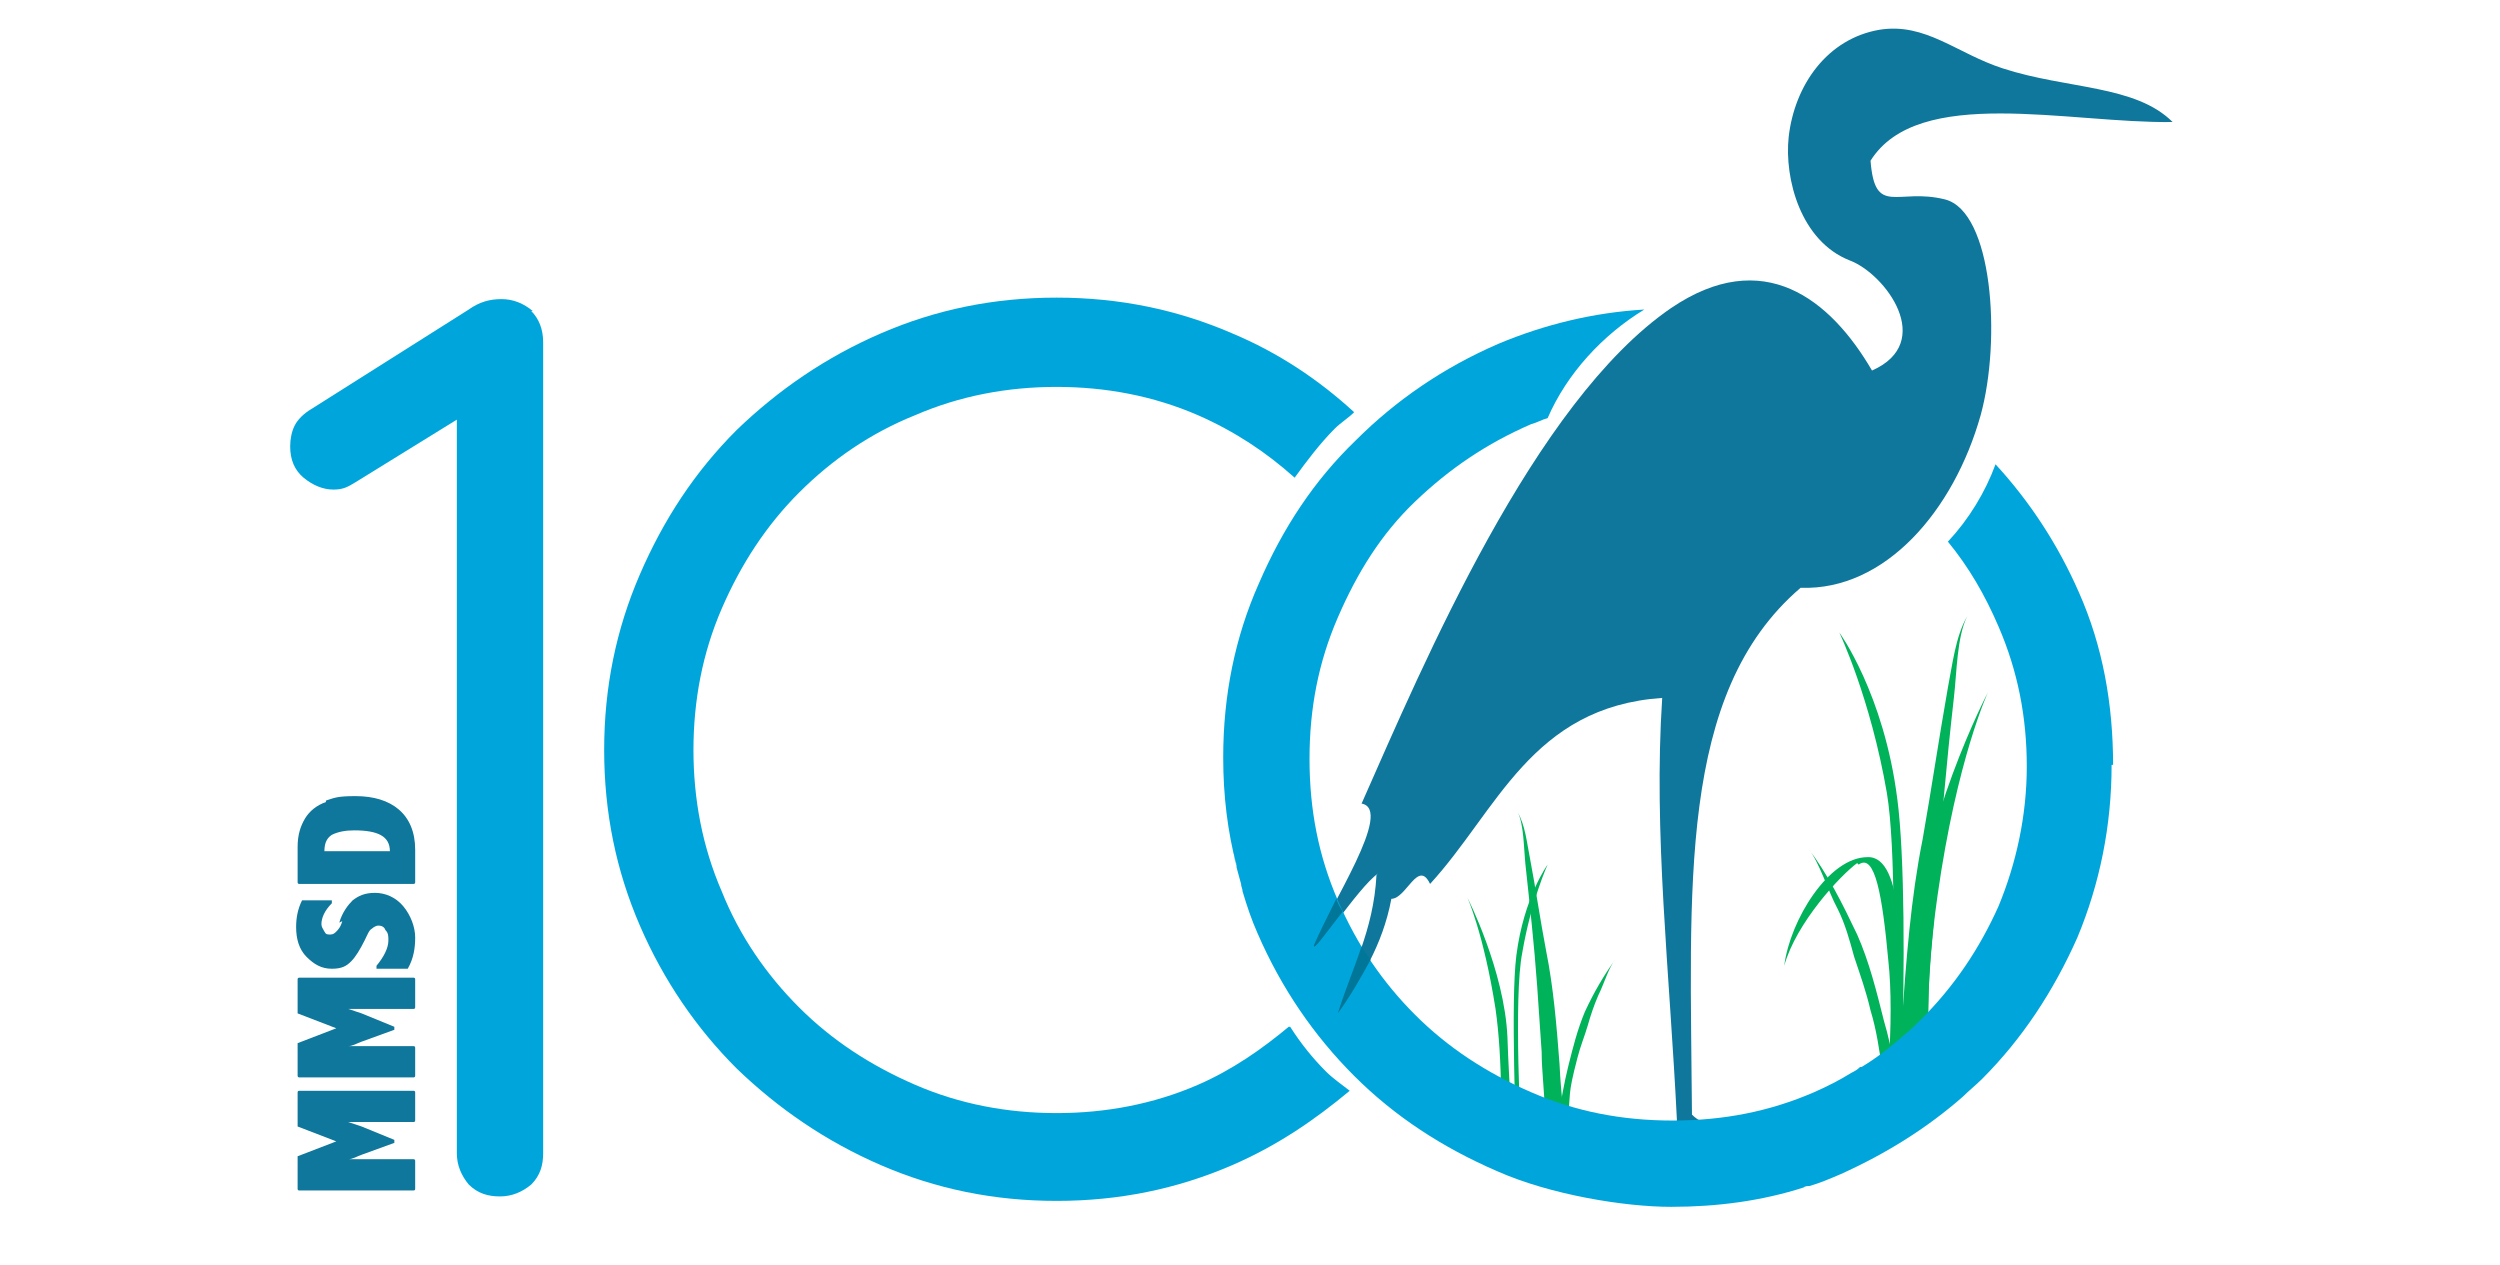 <?xml version="1.0" encoding="UTF-8"?>
<svg id="Layer_1" xmlns="http://www.w3.org/2000/svg" version="1.1" viewBox="0 0 168 85">
  <!-- Generator: Adobe Illustrator 29.6.0, SVG Export Plug-In . SVG Version: 2.1.1 Build 207)  -->
  <defs>
    <style>
      .st0 {
        fill: #00a6db;
      }

      .st1 {
        fill-rule: evenodd;
      }

      .st1, .st2 {
        fill: #0e779b;
      }

      .st3 {
        fill: #007698;
      }

      .st4 {
        fill: #00b259;
      }
    </style>
  </defs>
  <g>
    <g>
      <g>
        <g>
          <path class="st4" d="M129.4,71c0-1.2.2-2.4.2-3.6,0-2.4.3-4.8.5-7.1.3-4.5.7-9,1.2-13.4.2-1.7.2-4.1.9-5.5-.8,1.4-1,3.3-1.3,4.8-.6,3.4-1.1,6.8-1.7,10.2-.8,4-1.1,8.1-1.4,12.3,0,1-.1,2-.2,2.9.6-.2,1.3-.4,1.9-.6Z"/>
          <path class="st4" d="M127.1,71.7c.2,0,.5-.2.7-.3.2-6.2.2-13.9-.3-17.7-.9-7.1-3.9-11.2-3.9-11.2,0,0,2.1,4.4,3.2,10.8.6,3.6.5,11.9.3,18.4Z"/>
          <path class="st4" d="M124.6,64.3c.4,1.2.8,2.3,1.1,3.6.4,1.3.6,2.7.8,4.1.3-.1.6-.2.8-.4-.2-1-.4-2-.7-3-.5-2-1-4-1.8-5.8-1-2.1-2-4.1-3.3-5.8.8,1,1.3,2.8,2,4.1.5,1,.8,2.1,1.1,3.2Z"/>
          <path class="st4" d="M129.5,71c0-3.6.2-7.4.7-10.8,1.3-9.2,3.4-13.7,3.4-13.7,0,0-4.7,9-5,17.2-.1,2.5-.2,5.2-.3,7.7.4-.1.8-.2,1.2-.3Z"/>
          <path class="st4" d="M124.9,58.1c1.1-.8,1.6,2.1,2,6.5.2,1.8.2,4.5,0,7.1.2-.1.5-.2.7-.3.2-1.5.3-2.9.2-3.8-.1-3.1.2-10.1-2.3-10-2.6,0-5.2,4.2-5.6,7.3.8-2.9,3.8-6.1,4.9-6.9Z"/>
        </g>
        <path class="st1" d="M92.5,58.8c-.2,3.8-1.7,6.3-2.6,9.4,1.5-2.4,3-4.6,3.6-7.8,1,0,1.8-2.7,2.6-1,4.5-4.9,6.8-11.9,15.6-12.5-.6,9.1.5,18.3,1,28.6-.2,1.7-3,.8-4.7,1,.3,2.6,2.8-.3,4.7.5-.9.4-2.9,1.7,0,1.6-.4,1.2-1.6,1.6-2.6,2.1,3.3-1,4.7-2.1,10.6-2.2.5-1.9.7-.3-.8,0,2.5-.4,4.2-.2,6.3-1-.6-1.2-3.3-.2-4.7-.5-.2-1.2,2.4.3,1.6-1.6-2.3.6-7.8,1.2-9.4-.5-.1-15.2-1-28.3,7.3-35.4,5.7.2,10.3-5.2,12.1-11.6,1.4-5.1.8-13.7-2.4-14.5-3.2-.8-4.7,1.2-5-2.6,3.2-5.1,13.3-2.5,20.3-2.6-2.5-2.5-7.1-2.2-11.4-3.6-3.1-1-5.2-3.1-8.3-2.6-3.5.6-5.7,3.7-6.1,7.2-.3,2.8.8,7,4.1,8.3,2.4.9,5.8,5.5,1.5,7.4-2.8-4.8-7.3-8.4-13.5-4.2-9.2,6.3-16.6,23.8-20.8,33.3,2.2.4-2.2,6.9-3.1,9.4-.1.9,2.8-3.7,4.2-4.7Z"/>
        <g>
          <path class="st4" d="M103.3,66.3c.1,1.5.2,2.9.3,4.4,0,1.3.2,2.7.2,4,0,1.1,0,2.3-.2,3.4h1.8c-.2-2.2-.5-4.4-.6-6.6-.2-2.6-.4-5.1-.9-7.6-.4-2.1-.7-4.2-1.1-6.3-.2-1-.3-2.1-.8-3,.4.8.4,2.4.5,3.4.3,2.8.6,5.5.8,8.3Z"/>
          <path class="st4" d="M105.2,78.5c0-.8,0-2,.1-2.7.3-2.6,0-2,.7-4.7.2-.8.5-1.5.7-2.2.2-.7.4-1.3.7-2,.4-.8.7-1.9,1.2-2.5-.8,1.1-1.5,2.3-2.1,3.6-.5,1.2-.8,2.4-1.1,3.6-.3,1.2-.5,2.4-.7,3.6-.1,1-.3,2.3-.4,3.3h.8Z"/>
        </g>
        <g>
          <path class="st4" d="M102.3,78.6c-.1-2.6-.6-11.6,0-14.6.6-3.5,1.7-5.9,1.7-5.9,0,0-1.6,2.2-2.1,6.1-.4,3.2,0,11.7,0,14.3h.4Z"/>
          <path class="st4" d="M100.8,78.2l.9.3c0-1.9-.3-5.7-.4-8.8-.2-4.5-2.7-9.4-2.7-9.4,0,0,1.1,2.4,1.9,7.5.5,3.5.4,8,.3,10.5Z"/>
        </g>
      </g>
      <g>
        <path class="st0" d="M141.9,51.4c0,4.1-.8,8-2.3,11.6-1.6,3.6-3.7,6.8-6.4,9.5-.4.4-.9.8-1.3,1.2-2.4,2.1-5.1,3.8-8.2,5.2-.7.3-1.4.6-2.1.8-.1,0-.3,0-.4.1-2.8.9-5.8,1.3-8.9,1.3s-8.1-.8-11.7-2.4c-3.7-1.6-6.9-3.7-9.6-6.4-2.7-2.7-4.9-5.9-6.5-9.6-.4-.9-.7-1.8-1-2.8,0-.2-.1-.3-.1-.5-.1-.4-.2-.7-.3-1.1,0-.4-.2-.7-.2-1.1,0,.3.1.7.2,1-.6-2.3-.9-4.7-.9-7.3,0-4.2.8-8.1,2.4-11.7,1.6-3.7,3.7-6.9,6.5-9.6,2.7-2.7,5.9-4.9,9.6-6.5,3.1-1.3,6.4-2.1,9.8-2.3-2.8,1.7-5.2,4.3-6.5,7.3-.4.1-.7.3-1.1.4-3,1.3-5.5,3-7.8,5.2s-3.9,4.8-5.2,7.8-1.9,6.1-1.9,9.5.6,6.5,1.9,9.5c1.3,3,3,5.5,5.2,7.7,2.2,2.2,4.8,3.9,7.8,5.2,3,1.3,6.1,1.9,9.5,1.9s6.5-.6,9.5-1.9c.9-.4,1.7-.8,2.5-1.3.2-.1.4-.2.6-.4,0,0,0,0,.1,0,1-.6,1.9-1.3,2.8-2.1.4-.3.8-.7,1.2-1.1,2.2-2.2,3.9-4.7,5.2-7.6,1.2-2.9,1.9-6.1,1.9-9.4s-.6-6.4-1.9-9.4c-.9-2.1-2-4-3.4-5.7,1.4-1.5,2.5-3.3,3.2-5.2,2.3,2.5,4.2,5.4,5.6,8.6,1.6,3.6,2.3,7.5,2.3,11.6Z"/>
        <path class="st0" d="M35.8,20.9c-.6-.5-1.3-.8-2.1-.8s-1.5.2-2.2.7l-10.6,6.7c-.5.3-.9.7-1.1,1.1-.2.4-.3.9-.3,1.4,0,.9.3,1.6.9,2.1.6.5,1.3.8,2,.8s1-.2,1.5-.5l6.8-4.2v49.3c0,.8.3,1.5.8,2.1.6.6,1.3.8,2.1.8s1.5-.3,2.1-.8c.6-.6.8-1.3.8-2.1V23c0-.9-.3-1.6-.8-2.1Z"/>
        <path class="st0" d="M86.6,69c-1.8,1.5-3.8,2.9-6.1,3.9-3,1.3-6.2,1.9-9.5,1.9s-6.5-.6-9.5-1.9c-3-1.3-5.6-3-7.8-5.2-2.2-2.2-4-4.8-5.2-7.8-1.3-3-1.9-6.2-1.9-9.5s.6-6.5,1.9-9.5c1.3-3,3-5.6,5.2-7.8,2.2-2.2,4.8-4,7.8-5.2,3-1.3,6.2-1.9,9.5-1.9s6.5.6,9.5,1.9c2.5,1.1,4.6,2.5,6.5,4.2.8-1.1,1.7-2.3,2.7-3.3.4-.4.9-.7,1.3-1.1-2.4-2.2-5.1-4-8.2-5.3-3.7-1.6-7.6-2.4-11.8-2.4s-8.1.8-11.8,2.4c-3.7,1.6-6.9,3.8-9.7,6.5-2.8,2.8-4.9,6-6.5,9.7-1.6,3.7-2.4,7.6-2.4,11.8s.8,8.1,2.4,11.8c1.6,3.7,3.8,6.9,6.5,9.6,2.8,2.7,6,4.9,9.7,6.5,3.7,1.6,7.6,2.4,11.8,2.4s8.1-.8,11.8-2.4c3-1.3,5.5-3,7.9-5-.5-.4-1.1-.8-1.6-1.3-.9-.9-1.7-1.9-2.4-3Z"/>
      </g>
    </g>
    <g>
      <path class="st3" d="M90.2,61.3c-1.1,1.4-2,2.7-1.9,2.2.3-.7.9-1.9,1.5-3.1,0,0,0,0,0,0,.1.3.2.5.4.8Z"/>
      <path class="st3" d="M92.1,64.5c-.7,1.3-1.4,2.5-2.2,3.6.5-1.6,1.1-3,1.6-4.5.2.3.4.6.6.9Z"/>
    </g>
  </g>
  <g>
    <path class="st2" d="M20,73.5v2.1c0,0,0,.1,0,.1l2.6,1-2.6,1c0,0,0,0,0,.1v2.1c0,0,0,.1.1.1h7.7c0,0,.1,0,.1-.1v-1.9c0,0,0-.1-.1-.1h-2.9c-.5,0-1,0-1.5,0,.3,0,.6-.2.9-.3l2.2-.8c0,0,0,0,0-.1h0c0,0,0-.1,0-.1l-2.2-.9c-.3-.1-.6-.2-.9-.3.5,0,1,0,1.5,0h2.9c0,0,.1,0,.1-.1v-1.9c0,0,0-.1-.1-.1h-7.7c0,0-.1,0-.1.1Z"/>
    <path class="st2" d="M20,65.9v2.1c0,0,0,.1,0,.1l2.6,1-2.6,1c0,0,0,0,0,.1v2.1c0,0,0,.1.1.1h7.7c0,0,.1,0,.1-.1v-1.9c0,0,0-.1-.1-.1h-2.9c-.5,0-1,0-1.5,0,.3,0,.6-.2.9-.3l2.2-.8c0,0,0,0,0-.1h0c0,0,0-.1,0-.1l-2.2-.9c-.3-.1-.6-.2-.9-.3.5,0,1,0,1.5,0h2.9c0,0,.1,0,.1-.1v-1.9c0,0,0-.1-.1-.1h-7.7c0,0-.1,0-.1.1Z"/>
    <path class="st2" d="M23,61.9s0,0,0,0c-.1.4-.3.6-.4.7-.1.1-.2.2-.4.2s-.3,0-.4-.2c-.1-.2-.2-.3-.2-.5,0-.4.2-.9.7-1.4,0,0,0-.1,0-.2,0,0,0,0-.1,0h-1.8c0,0-.1,0-.1,0-.3.6-.4,1.2-.4,1.8,0,.8.2,1.5.7,2,.5.5,1,.8,1.7.8s1-.2,1.3-.5c.3-.3.6-.8.9-1.4.2-.4.3-.7.5-.8.1-.1.3-.2.4-.2s.4,0,.5.3c.2.2.2.4.2.7,0,.5-.3,1.1-.8,1.7,0,0,0,.1,0,.2,0,0,0,0,.1,0h1.9c0,0,.1,0,.1,0,.4-.7.5-1.4.5-2.1s-.3-1.5-.8-2.1c-.5-.6-1.2-.9-1.9-.9s-1.1.2-1.5.5c-.3.3-.7.8-.9,1.5Z"/>
    <path class="st2" d="M21.9,53.9h0c-.6.2-1.1.6-1.4,1.1-.3.5-.5,1.1-.5,1.9v2.4c0,0,0,.1.1.1h7.7c0,0,.1,0,.1-.1v-2.2c0-1.2-.4-2.1-1.1-2.7-.7-.6-1.7-.9-2.9-.9s-1.4.1-2,.3ZM21.8,57.2h0c0-.6.2-.9.5-1.1.4-.2.9-.3,1.5-.3,1.6,0,2.4.4,2.4,1.4h-4.4Z"/>
  </g>
</svg>